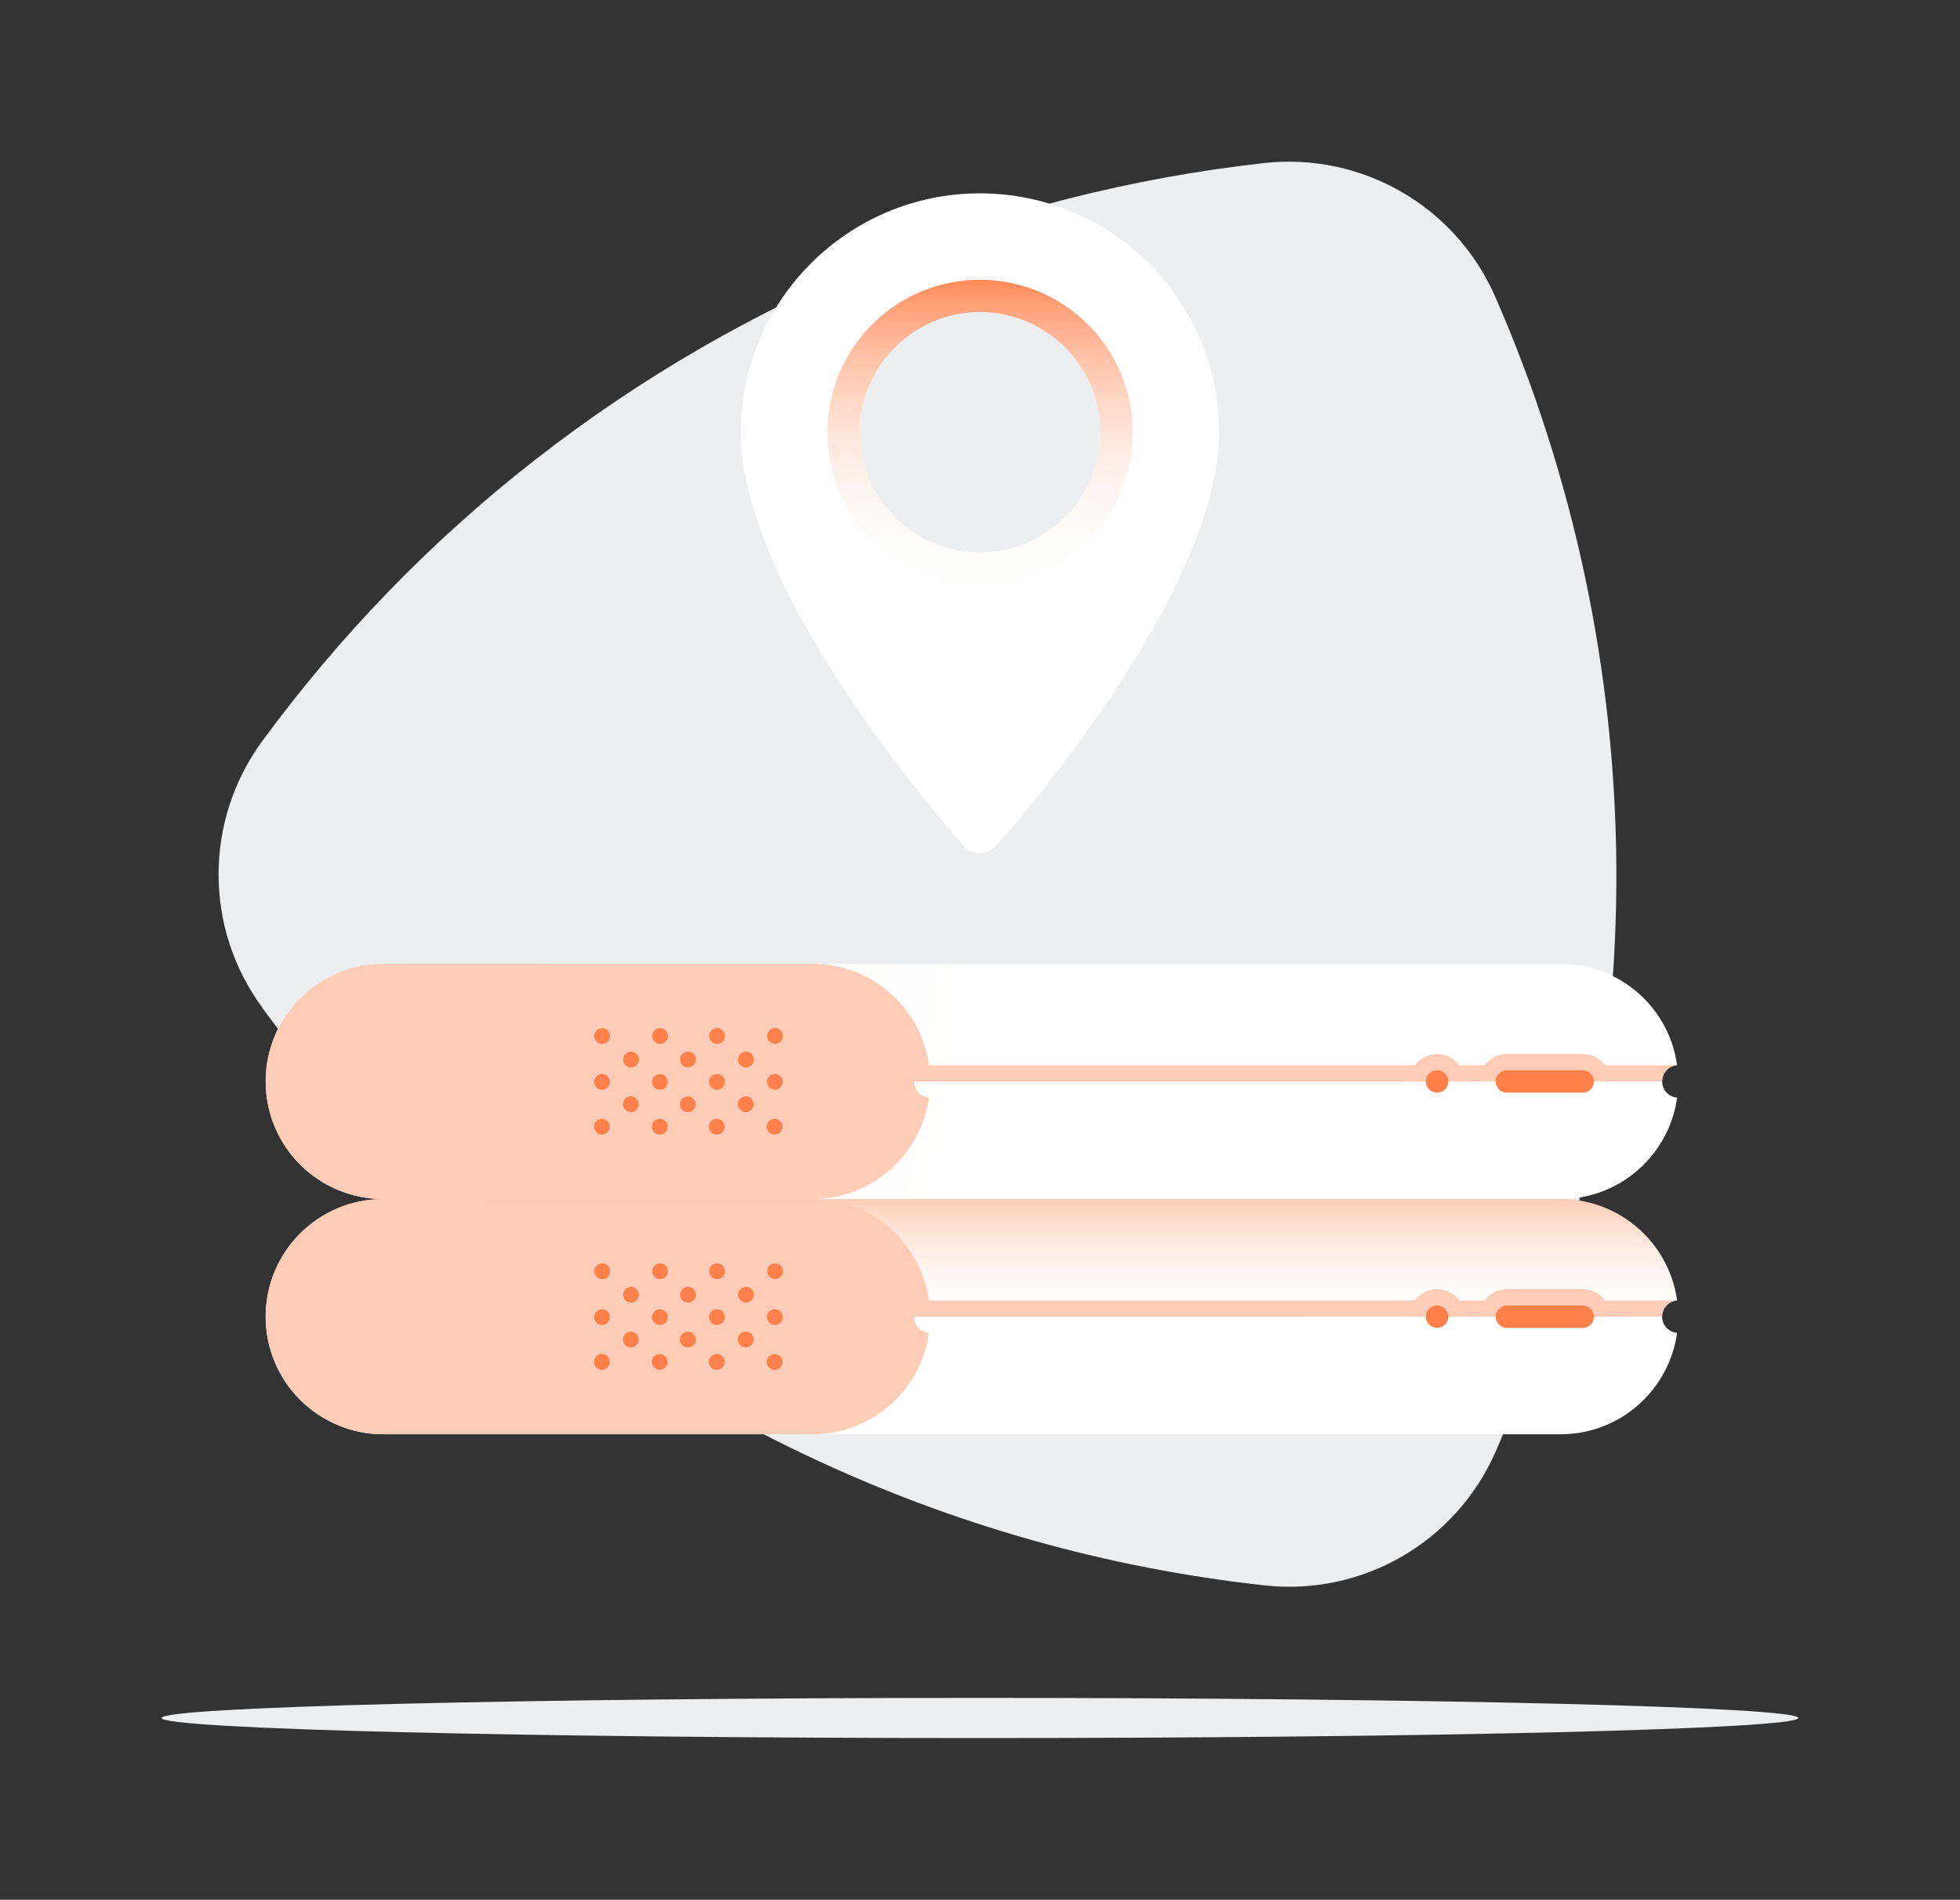 <svg xmlns="http://www.w3.org/2000/svg" width="388" height="376" fill="none" viewBox="0 0 388 376"><rect x="0" y="0" width="388" height="376" fill="#333333" stroke="none"/><path fill="#EDEEEF" d="M194 344C283.47 344 356 342.219 356 340.023C356 337.827 283.47 336.047 194 336.047C104.53 336.047 32 337.827 32 340.023C32 342.219 104.53 344 194 344Z"/><path fill="#EDEEEF" d="M51.894 199.449C64.861 217.061 79.97 233.337 97.141 247.842C109.963 258.692 123.929 268.545 139.007 277.238C145.724 281.118 152.521 284.676 159.416 287.944C188.749 301.885 219.467 310.402 250.346 313.783C269.724 315.908 288.201 305.218 296.045 287.38C328.858 212.65 327.053 129.789 295.997 58.729C288.168 40.811 269.596 30.105 250.153 32.279C197.946 38.122 147.769 58.294 105.808 91.104C95.434 99.201 85.56 108.088 76.297 117.715C67.631 126.714 59.48 136.374 51.926 146.661C40.392 162.373 40.376 183.736 51.926 199.433L51.894 199.449Z"/><path fill="#fff" d="M194.001 38.268C220.096 38.268 241.326 59.486 241.326 85.566C241.326 117.941 198.962 165.464 197.158 167.461C195.466 169.344 192.503 169.344 190.811 167.461C189.007 165.448 146.643 117.925 146.643 85.566C146.643 59.486 167.873 38.268 193.968 38.268H194.001ZM194.001 109.376C207.129 109.376 217.809 98.703 217.809 85.582C217.809 72.462 207.129 61.788 194.001 61.788C180.872 61.788 170.193 72.462 170.193 85.582C170.193 98.703 180.872 109.376 194.001 109.376Z"/><path fill="url(#paint0_linear_3011_195126)" d="M175.443 61.724C176.989 60.516 178.665 59.47 180.437 58.584C184.512 56.524 189.119 55.381 194.016 55.381C210.704 55.381 224.235 68.904 224.235 85.582C224.235 102.261 210.704 115.784 194.016 115.784C177.328 115.784 163.797 102.261 163.797 85.582C163.797 75.891 168.356 67.262 175.459 61.74L175.443 61.724ZM194 109.36C207.144 109.36 217.808 98.703 217.808 85.566C217.808 72.43 207.144 61.772 194 61.772C189.892 61.772 186.026 62.819 182.66 64.638C181.033 65.523 179.518 66.586 178.149 67.825C173.268 72.188 170.192 78.515 170.192 85.566C170.192 98.703 180.855 109.36 194 109.36Z"/><path fill="#D9703A" d="M284.996 212.907V212.939H277.844V212.907C277.844 210.927 279.438 209.333 281.42 209.333C283.401 209.333 284.996 210.927 284.996 212.907Z"/><path fill="#FFE6DB" d="M281.419 215.21C282.692 215.21 283.723 214.179 283.723 212.908C283.723 211.636 282.692 210.605 281.419 210.605C280.147 210.605 279.115 211.636 279.115 212.908C279.115 214.179 280.147 215.21 281.419 215.21Z"/><path fill="#D9703A" d="M284.996 261.654V261.686H277.844V261.654C277.844 259.674 279.438 258.08 281.42 258.08C283.401 258.08 284.996 259.674 284.996 261.654Z"/><path fill="#FFE6DB" d="M281.419 263.957C282.692 263.957 283.723 262.926 283.723 261.655C283.723 260.383 282.692 259.353 281.419 259.353C280.147 259.353 279.115 260.383 279.115 261.655C279.115 262.926 280.147 263.957 281.419 263.957Z"/><path fill="url(#paint1_linear_3011_195126)" d="M331.998 263.796C330.436 275.146 320.707 283.871 308.932 283.871H75.878C69.451 283.871 63.636 281.263 59.416 277.061C55.196 272.844 52.586 267.032 52.586 260.592C52.586 247.729 63.024 237.313 75.878 237.313H308.932C315.359 237.313 321.174 239.921 325.394 244.123C328.906 247.633 331.29 252.237 331.998 257.389H331.902C330.291 257.55 329.035 258.918 329.035 260.592C329.051 262.299 330.355 263.683 331.998 263.796Z"/><path fill="#FFCDB7" d="M331.903 257.389C330.292 257.55 329.035 258.918 329.035 260.592L73.527 260.608V257.389H331.903Z"/><path fill="#FFCDB7" d="M313.313 266.034C316.309 266.034 318.758 263.603 318.758 260.593C318.758 257.582 316.326 255.151 313.313 255.151H298.284C295.288 255.151 292.84 257.582 292.84 260.593C292.84 263.603 295.272 266.034 298.284 266.034H313.313Z"/><path fill="#FFCDB7" d="M52.602 260.592C52.602 267.032 55.211 272.844 59.415 277.061C63.636 281.263 69.467 283.871 75.894 283.871H160.832C172.591 283.871 182.337 275.146 183.899 263.796C182.24 263.683 180.935 262.283 180.935 260.592C180.935 258.902 182.24 257.501 183.899 257.389C183.191 252.237 180.807 247.633 177.295 244.123C173.091 239.921 167.26 237.313 160.832 237.313H75.894C63.024 237.313 52.602 247.729 52.602 260.592Z"/><path fill="#fff" d="M289.73 268.03H322.688V260.609H289.73V268.03Z"/><path fill="#FF804A" d="M298.301 262.814H313.314C314.542 262.814 315.537 261.823 315.537 260.601C315.537 259.378 314.542 258.387 313.314 258.387H298.301C297.074 258.387 296.078 259.378 296.078 260.601C296.078 261.823 297.074 262.814 298.301 262.814Z"/><path fill="#FFCDB7" d="M289.908 260.608L279.035 260.624C279.035 257.598 281.467 255.167 284.48 255.167C287.492 255.167 289.908 257.598 289.908 260.608Z"/><path fill="#FF804A" d="M284.481 262.814C285.709 262.814 286.704 261.82 286.704 260.593C286.704 259.366 285.709 258.371 284.481 258.371C283.253 258.371 282.258 259.366 282.258 260.593C282.258 261.82 283.253 262.814 284.481 262.814Z"/><path fill="url(#paint2_linear_3011_195126)" d="M331.998 217.238C330.436 228.588 320.707 237.314 308.932 237.314H75.878C69.451 237.314 63.636 234.706 59.416 230.504C55.196 226.286 52.586 220.474 52.586 214.035C52.586 201.172 63.024 190.756 75.878 190.756H308.932C315.359 190.756 321.174 193.364 325.394 197.566C328.906 201.075 331.29 205.679 331.998 210.831H331.902C330.291 210.992 329.035 212.36 329.035 214.035C329.051 215.741 330.355 217.126 331.998 217.238Z"/><path fill="#FFCDB7" d="M331.903 210.831C330.292 210.992 329.035 212.36 329.035 214.035L73.527 214.051V210.831H331.903Z"/><path fill="#FFCDB7" d="M313.313 219.477C316.309 219.477 318.758 217.046 318.758 214.035C318.758 211.025 316.326 208.594 313.313 208.594H298.284C295.288 208.594 292.84 211.025 292.84 214.035C292.84 217.046 295.272 219.477 298.284 219.477H313.313Z"/><path fill="#FFCDB7" d="M52.602 214.035C52.602 220.474 55.211 226.286 59.415 230.504C63.636 234.706 69.467 237.314 75.894 237.314H160.832C172.591 237.314 182.337 228.588 183.899 217.238C182.24 217.126 180.935 215.725 180.935 214.035C180.935 212.344 182.24 210.944 183.899 210.831C183.191 205.679 180.807 201.075 177.295 197.566C173.091 193.364 167.26 190.756 160.832 190.756H75.894C63.024 190.756 52.602 201.172 52.602 214.035Z"/><path fill="#fff" d="M289.73 221.473H322.688V214.051H289.73V221.473Z"/><path fill="#FF804A" d="M298.301 216.257H313.314C314.542 216.257 315.537 215.266 315.537 214.043C315.537 212.821 314.542 211.83 313.314 211.83H298.301C297.074 211.83 296.078 212.821 296.078 214.043C296.078 215.266 297.074 216.257 298.301 216.257Z"/><path fill="#FFCDB7" d="M289.908 214.051L279.035 214.067C279.035 211.04 281.467 208.609 284.48 208.609C287.492 208.609 289.908 211.04 289.908 214.051Z"/><path fill="#FF804A" d="M284.481 216.257C285.709 216.257 286.704 215.262 286.704 214.035C286.704 212.808 285.709 211.813 284.481 211.813C283.253 211.813 282.258 212.808 282.258 214.035C282.258 215.262 283.253 216.257 284.481 216.257Z"/><path fill="#FF804A" d="M154.529 206.151C155.14 205.542 155.14 204.553 154.531 203.943C153.921 203.332 152.932 203.331 152.321 203.941C151.71 204.55 151.709 205.539 152.319 206.149C152.929 206.76 153.918 206.76 154.529 206.151Z"/><path fill="#FF804A" d="M154.496 215.224C155.106 214.615 155.107 213.626 154.497 213.016C153.888 212.405 152.898 212.404 152.288 213.014C151.677 213.623 151.676 214.612 152.286 215.222C152.895 215.833 153.885 215.834 154.496 215.224Z"/><path fill="#FF804A" d="M154.451 224.112C155.062 223.503 155.063 222.514 154.453 221.904C153.843 221.293 152.854 221.292 152.243 221.902C151.632 222.511 151.631 223.5 152.241 224.11C152.851 224.72 153.84 224.721 154.451 224.112Z"/><path fill="#FF804A" d="M148.771 210.8C149.382 210.19 149.383 209.201 148.773 208.591C148.163 207.981 147.174 207.98 146.563 208.589C145.952 209.198 145.951 210.187 146.561 210.798C147.171 211.408 148.16 211.409 148.771 210.8Z"/><path fill="#FF804A" d="M148.73 219.66C149.341 219.051 149.342 218.062 148.732 217.451C148.122 216.841 147.133 216.84 146.522 217.449C145.911 218.059 145.91 219.048 146.52 219.658C147.13 220.268 148.119 220.269 148.73 219.66Z"/><path fill="#FF804A" d="M143.058 206.151C143.669 205.542 143.67 204.553 143.06 203.943C142.45 203.332 141.461 203.331 140.85 203.941C140.239 204.55 140.238 205.539 140.848 206.149C141.458 206.76 142.447 206.76 143.058 206.151Z"/><path fill="#FF804A" d="M143.027 215.24C143.638 214.631 143.638 213.642 143.029 213.031C142.419 212.421 141.43 212.42 140.819 213.029C140.208 213.639 140.207 214.628 140.817 215.238C141.427 215.849 142.416 215.849 143.027 215.24Z"/><path fill="#FF804A" d="M142.992 224.1C143.603 223.491 143.604 222.502 142.994 221.892C142.384 221.281 141.395 221.281 140.784 221.89C140.173 222.499 140.172 223.488 140.782 224.098C141.392 224.709 142.381 224.71 142.992 224.1Z"/><path fill="#FF804A" d="M137.3 210.801C137.911 210.191 137.912 209.202 137.302 208.592C136.692 207.982 135.703 207.981 135.092 208.59C134.481 209.199 134.481 210.188 135.09 210.799C135.7 211.409 136.689 211.41 137.3 210.801Z"/><path fill="#FF804A" d="M137.259 219.66C137.87 219.051 137.871 218.062 137.261 217.451C136.651 216.841 135.662 216.84 135.051 217.449C134.44 218.059 134.44 219.048 135.049 219.658C135.659 220.268 136.648 220.269 137.259 219.66Z"/><path fill="#FF804A" d="M131.767 206.155C132.378 205.546 132.379 204.557 131.769 203.946C131.159 203.336 130.17 203.335 129.559 203.945C128.948 204.554 128.947 205.543 129.557 206.153C130.167 206.764 131.156 206.764 131.767 206.155Z"/><path fill="#FF804A" d="M131.734 215.244C132.345 214.635 132.345 213.646 131.736 213.035C131.126 212.425 130.137 212.424 129.526 213.033C128.915 213.643 128.914 214.632 129.524 215.242C130.134 215.852 131.123 215.853 131.734 215.244Z"/><path fill="#FF804A" d="M131.717 224.104C132.327 223.495 132.328 222.506 131.718 221.896C131.109 221.285 130.119 221.285 129.508 221.894C128.898 222.503 128.897 223.492 129.506 224.102C130.116 224.713 131.106 224.713 131.717 224.104Z"/><path fill="#FF804A" d="M126.023 210.803C126.634 210.194 126.635 209.205 126.025 208.595C125.415 207.984 124.426 207.984 123.815 208.593C123.204 209.202 123.203 210.191 123.813 210.802C124.423 211.412 125.412 211.413 126.023 210.803Z"/><path fill="#FF804A" d="M125.978 219.653C126.589 219.044 126.59 218.055 125.98 217.444C125.37 216.834 124.381 216.833 123.77 217.443C123.159 218.052 123.158 219.041 123.768 219.651C124.378 220.262 125.367 220.262 125.978 219.653Z"/><path fill="#FF804A" d="M120.31 206.16C120.921 205.551 120.922 204.562 120.312 203.951C119.702 203.341 118.713 203.34 118.102 203.949C117.491 204.559 117.49 205.548 118.1 206.158C118.71 206.768 119.699 206.769 120.31 206.16Z"/><path fill="#FF804A" d="M120.279 215.233C120.89 214.624 120.89 213.635 120.281 213.025C119.671 212.414 118.682 212.413 118.071 213.023C117.46 213.632 117.459 214.621 118.069 215.231C118.679 215.842 119.668 215.843 120.279 215.233Z"/><path fill="#FF804A" d="M120.25 224.105C120.861 223.496 120.861 222.507 120.252 221.897C119.642 221.286 118.652 221.285 118.042 221.895C117.431 222.504 117.43 223.493 118.04 224.103C118.649 224.714 119.639 224.714 120.25 224.105Z"/><path fill="#FF804A" d="M154.531 252.706C155.141 252.096 155.142 251.108 154.533 250.497C153.923 249.887 152.933 249.886 152.323 250.495C151.712 251.105 151.711 252.093 152.321 252.704C152.93 253.314 153.92 253.315 154.531 252.706Z"/><path fill="#FF804A" d="M154.497 261.778C155.108 261.169 155.109 260.18 154.499 259.569C153.89 258.959 152.9 258.958 152.29 259.568C151.679 260.177 151.678 261.166 152.288 261.776C152.897 262.387 153.887 262.387 154.497 261.778Z"/><path fill="#FF804A" d="M154.453 270.666C155.064 270.056 155.065 269.068 154.455 268.457C153.845 267.847 152.856 267.846 152.245 268.455C151.634 269.065 151.633 270.053 152.243 270.664C152.853 271.274 153.842 271.275 154.453 270.666Z"/><path fill="#FF804A" d="M148.773 257.353C149.384 256.744 149.385 255.755 148.775 255.145C148.165 254.534 147.176 254.533 146.565 255.143C145.954 255.752 145.953 256.741 146.563 257.351C147.173 257.962 148.162 257.963 148.773 257.353Z"/><path fill="#FF804A" d="M148.732 266.214C149.343 265.604 149.344 264.615 148.734 264.005C148.124 263.395 147.135 263.394 146.524 264.003C145.913 264.612 145.912 265.601 146.522 266.212C147.132 266.822 148.121 266.823 148.732 266.214Z"/><path fill="#FF804A" d="M143.06 252.706C143.671 252.096 143.672 251.108 143.062 250.497C142.452 249.887 141.463 249.886 140.852 250.495C140.241 251.105 140.24 252.093 140.85 252.704C141.46 253.314 142.449 253.315 143.06 252.706Z"/><path fill="#FF804A" d="M143.029 261.794C143.64 261.184 143.64 260.196 143.031 259.585C142.421 258.975 141.432 258.974 140.821 259.583C140.21 260.193 140.209 261.181 140.819 261.792C141.429 262.402 142.418 262.403 143.029 261.794Z"/><path fill="#FF804A" d="M142.994 270.655C143.605 270.046 143.606 269.057 142.996 268.447C142.386 267.836 141.397 267.835 140.786 268.445C140.175 269.054 140.174 270.043 140.784 270.653C141.394 271.263 142.383 271.264 142.994 270.655Z"/><path fill="#FF804A" d="M137.302 257.353C137.913 256.744 137.914 255.755 137.304 255.145C136.694 254.534 135.705 254.533 135.094 255.143C134.483 255.752 134.483 256.741 135.092 257.351C135.702 257.962 136.691 257.963 137.302 257.353Z"/><path fill="#FF804A" d="M137.261 266.23C137.872 265.621 137.873 264.632 137.263 264.022C136.653 263.411 135.664 263.41 135.053 264.02C134.442 264.629 134.442 265.618 135.051 266.228C135.661 266.839 136.65 266.84 137.261 266.23Z"/><path fill="#FF804A" d="M131.767 252.711C132.378 252.101 132.379 251.113 131.769 250.502C131.159 249.892 130.17 249.891 129.559 250.5C128.948 251.11 128.947 252.098 129.557 252.709C130.167 253.319 131.156 253.32 131.767 252.711Z"/><path fill="#FF804A" d="M131.736 261.799C132.347 261.189 132.347 260.2 131.738 259.59C131.128 258.98 130.139 258.979 129.528 259.588C128.917 260.197 128.916 261.186 129.526 261.797C130.136 262.407 131.125 262.408 131.736 261.799Z"/><path fill="#FF804A" d="M131.701 270.66C132.312 270.051 132.313 269.062 131.703 268.451C131.093 267.841 130.104 267.84 129.493 268.449C128.882 269.059 128.881 270.048 129.491 270.658C130.101 271.268 131.09 271.269 131.701 270.66Z"/><path fill="#FF804A" d="M126.025 257.358C126.636 256.749 126.636 255.76 126.027 255.15C125.417 254.539 124.428 254.538 123.817 255.148C123.206 255.757 123.205 256.746 123.815 257.356C124.425 257.967 125.414 257.968 126.025 257.358Z"/><path fill="#FF804A" d="M125.98 266.223C126.591 265.614 126.592 264.625 125.982 264.015C125.372 263.404 124.383 263.404 123.772 264.013C123.161 264.622 123.16 265.611 123.77 266.221C124.38 266.832 125.369 266.833 125.98 266.223Z"/><path fill="#FF804A" d="M120.312 252.715C120.923 252.105 120.924 251.116 120.314 250.506C119.704 249.896 118.715 249.895 118.104 250.504C117.493 251.113 117.492 252.102 118.102 252.713C118.712 253.323 119.701 253.324 120.312 252.715Z"/><path fill="#FF804A" d="M120.281 261.787C120.891 261.178 120.892 260.189 120.283 259.578C119.673 258.968 118.683 258.967 118.073 259.576C117.462 260.186 117.461 261.175 118.071 261.785C118.68 262.395 119.67 262.396 120.281 261.787Z"/><path fill="#FF804A" d="M120.252 270.659C120.863 270.05 120.863 269.061 120.254 268.45C119.644 267.84 118.654 267.839 118.044 268.449C117.433 269.058 117.432 270.047 118.042 270.657C118.651 271.267 119.641 271.268 120.252 270.659Z"/><defs><linearGradient id="paint0_linear_3011_195126" x1="194" x2="194" y1="119.583" y2="52.386" gradientUnits="userSpaceOnUse"><stop stop-color="#fff"/><stop offset=".18" stop-color="#FFFCFB"/><stop offset=".33" stop-color="#FFF5F1"/><stop offset=".47" stop-color="#FFE8DF"/><stop offset=".6" stop-color="#FFD7C6"/><stop offset=".73" stop-color="#FFC1A6"/><stop offset=".86" stop-color="#FFA57F"/><stop offset=".98" stop-color="#FF8551"/><stop offset="1" stop-color="#FF804A"/></linearGradient><linearGradient id="paint1_linear_3011_195126" x1="192.292" x2="192.292" y1="236.959" y2="262.202" gradientUnits="userSpaceOnUse"><stop stop-color="#FFCDB7"/><stop offset=".06" stop-color="#FFD2BE"/><stop offset=".29" stop-color="#FFE5DA"/><stop offset=".53" stop-color="#FFF3EE"/><stop offset=".76" stop-color="#FFFCFA"/><stop offset="1" stop-color="#fff"/></linearGradient><linearGradient id="paint2_linear_3011_195126" x1="-69.514" x2="192.287" y1="186.377" y2="220.594" gradientUnits="userSpaceOnUse"><stop stop-color="#FFCDB7"/><stop offset=".06" stop-color="#FFD2BE"/><stop offset=".29" stop-color="#FFE5DA"/><stop offset=".53" stop-color="#FFF3EE"/><stop offset=".76" stop-color="#FFFCFA"/><stop offset="1" stop-color="#fff"/></linearGradient></defs></svg>
